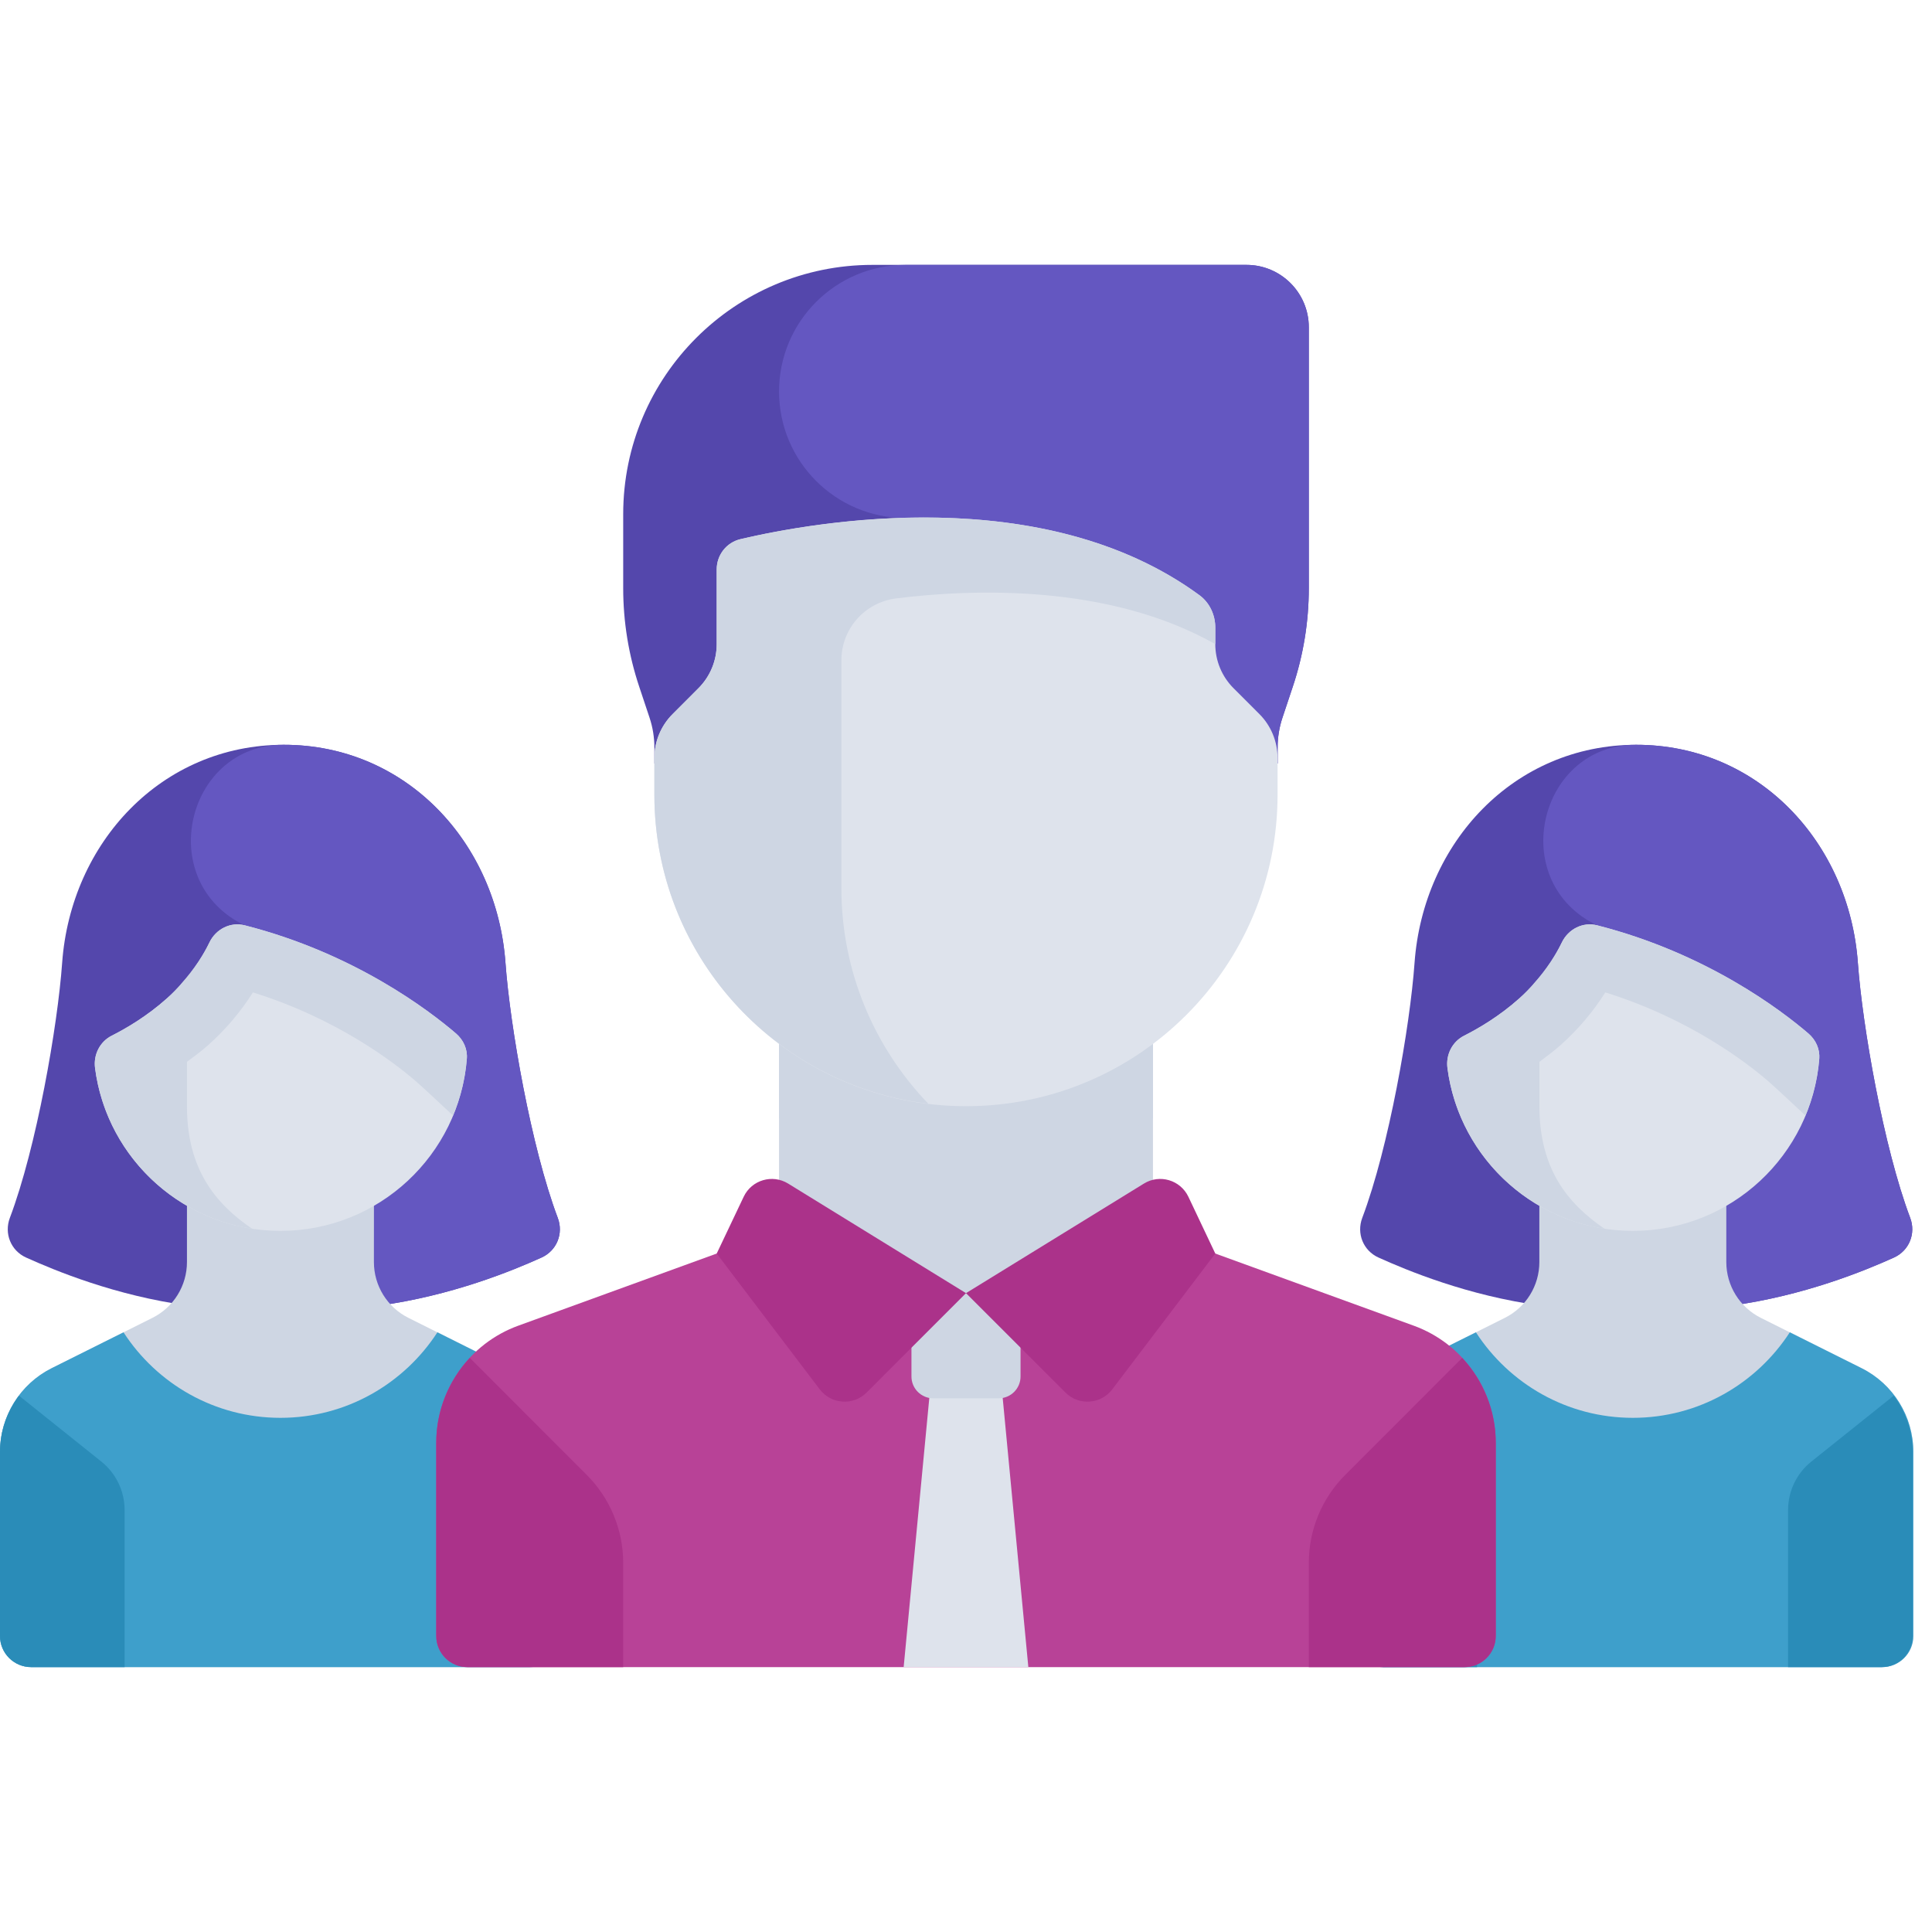 <svg width="30" height="30" viewBox="0 0 30 30" fill="none" xmlns="http://www.w3.org/2000/svg">
<path d="M8.661 18.911C8.248 17.816 7.92 15.932 7.849 14.951C7.714 13.085 6.308 11.565 4.407 11.565C2.506 11.565 1.1 13.086 0.965 14.951C0.895 15.932 0.567 17.816 0.153 18.911C0.062 19.153 0.167 19.419 0.405 19.527C0.848 19.727 1.793 20.121 2.932 20.274H5.882C7.016 20.12 7.968 19.727 8.409 19.527C8.647 19.419 8.753 19.153 8.661 18.911Z" fill="#5447AC"/>
<path d="M8.409 19.527C8.647 19.419 8.752 19.153 8.661 18.911C8.248 17.816 7.92 15.932 7.849 14.951C7.714 13.085 6.308 11.565 4.407 11.565C4.402 11.565 4.398 11.565 4.393 11.565C2.934 11.57 2.419 13.56 3.674 14.302C3.75 14.346 3.798 14.368 3.798 14.368L4.898 20.274H5.882C7.016 20.12 7.968 19.727 8.409 19.527Z" fill="#6457C1"/>
<path d="M7.907 21.246L6.341 20.463C6.013 20.299 5.806 19.964 5.806 19.597L5.807 18.145H2.903V19.597C2.903 19.964 2.696 20.299 2.368 20.463L0.802 21.246C0.311 21.492 0 21.994 0 22.544V25.404C0 25.671 0.217 25.887 0.484 25.887H8.226C8.493 25.887 8.71 25.671 8.71 25.404V22.544C8.71 21.994 8.399 21.492 7.907 21.246Z" fill="#CED6E3"/>
<path d="M7.907 21.245L6.792 20.688C6.274 21.486 5.377 22.016 4.355 22.016C3.332 22.016 2.435 21.486 1.918 20.688L0.802 21.245C0.311 21.491 0 21.994 0 22.544V25.403C0 25.67 0.217 25.887 0.484 25.887H8.226C8.493 25.887 8.71 25.67 8.71 25.403V22.544C8.71 21.994 8.399 21.491 7.907 21.245Z" fill="#3E9FCB"/>
<path d="M4.355 19.113C2.879 19.113 1.66 18.011 1.476 16.585C1.449 16.379 1.549 16.176 1.735 16.082C1.957 15.97 2.281 15.781 2.591 15.504C2.936 15.196 3.139 14.871 3.253 14.633C3.352 14.428 3.578 14.311 3.799 14.368C5.502 14.802 6.662 15.689 7.083 16.05C7.196 16.148 7.261 16.291 7.249 16.439C7.132 17.935 5.881 19.113 4.355 19.113Z" fill="#DEE3EC"/>
<path d="M7.083 16.05C6.662 15.689 5.502 14.802 3.799 14.368C3.578 14.311 3.351 14.428 3.253 14.633C3.166 14.813 3.023 15.043 2.811 15.278C2.811 15.279 2.811 15.279 2.811 15.28C2.745 15.355 2.674 15.43 2.591 15.504C2.281 15.781 1.957 15.97 1.735 16.082C1.549 16.176 1.449 16.379 1.476 16.585C1.641 17.866 2.644 18.885 3.915 19.08C3.336 18.686 2.903 18.144 2.903 17.177V16.488C3.013 16.406 3.124 16.325 3.235 16.226C3.504 15.986 3.739 15.709 3.927 15.41C5.231 15.816 6.114 16.494 6.449 16.782C6.541 16.862 6.768 17.072 7.035 17.322C7.149 17.046 7.225 16.75 7.249 16.44C7.261 16.291 7.196 16.148 7.083 16.05Z" fill="#CED6E3"/>
<path d="M0.295 21.672C0.109 21.919 0 22.223 0 22.544V25.404C0 25.671 0.217 25.887 0.484 25.887H1.935V23.449C1.935 23.155 1.802 22.877 1.572 22.694L0.295 21.672Z" fill="#2A8CB8"/>
<path d="M29.662 18.911C29.248 17.816 28.92 15.932 28.849 14.951C28.714 13.085 27.308 11.565 25.407 11.565C23.506 11.565 22.1 13.086 21.965 14.951C21.895 15.932 21.567 17.816 21.153 18.911C21.062 19.153 21.167 19.419 21.405 19.527C21.848 19.727 22.793 20.121 23.932 20.274H26.882C28.016 20.12 28.968 19.727 29.41 19.527C29.647 19.419 29.753 19.153 29.662 18.911Z" fill="#5447AC"/>
<path d="M29.409 19.527C29.647 19.419 29.752 19.153 29.661 18.911C29.248 17.816 28.92 15.932 28.849 14.951C28.714 13.085 27.308 11.565 25.407 11.565C25.402 11.565 25.398 11.565 25.393 11.565C23.934 11.57 23.419 13.56 24.674 14.302C24.75 14.346 24.798 14.368 24.798 14.368L25.898 20.274H26.882C28.016 20.12 28.968 19.727 29.409 19.527Z" fill="#6457C1"/>
<path d="M28.907 21.246L27.341 20.463C27.014 20.299 26.806 19.964 26.806 19.597L26.806 18.145H23.903V19.597C23.903 19.964 23.696 20.299 23.368 20.463L21.802 21.246C21.311 21.492 21 21.994 21 22.544V25.404C21 25.671 21.217 25.887 21.484 25.887H29.226C29.493 25.887 29.71 25.671 29.71 25.404V22.544C29.71 21.994 29.399 21.492 28.907 21.246Z" fill="#CED6E3"/>
<path d="M28.907 21.245L27.792 20.688C27.274 21.486 26.377 22.016 25.355 22.016C24.332 22.016 23.435 21.486 22.918 20.688L21.802 21.245C21.311 21.491 21 21.994 21 22.544V25.403C21 25.67 21.217 25.887 21.484 25.887H29.226C29.493 25.887 29.71 25.67 29.71 25.403V22.544C29.71 21.994 29.399 21.491 28.907 21.245Z" fill="#3E9FCB"/>
<path d="M25.355 19.113C23.879 19.113 22.66 18.011 22.476 16.585C22.449 16.379 22.549 16.176 22.735 16.082C22.957 15.97 23.281 15.781 23.591 15.504C23.936 15.196 24.139 14.871 24.253 14.633C24.352 14.428 24.578 14.311 24.799 14.368C26.502 14.802 27.662 15.689 28.083 16.05C28.196 16.148 28.261 16.291 28.25 16.439C28.132 17.935 26.881 19.113 25.355 19.113Z" fill="#DEE3EC"/>
<path d="M28.083 16.05C27.662 15.689 26.502 14.802 24.799 14.368C24.578 14.311 24.352 14.428 24.253 14.633C24.166 14.813 24.023 15.043 23.811 15.278C23.811 15.279 23.811 15.279 23.811 15.28C23.745 15.355 23.674 15.43 23.591 15.504C23.281 15.781 22.957 15.97 22.735 16.082C22.549 16.176 22.449 16.379 22.476 16.585C22.642 17.866 23.644 18.885 24.915 19.08C24.336 18.686 23.904 18.144 23.904 17.177V16.488C24.013 16.406 24.124 16.325 24.235 16.226C24.504 15.986 24.739 15.709 24.927 15.41C26.231 15.816 27.114 16.494 27.449 16.782C27.541 16.862 27.768 17.072 28.035 17.322C28.149 17.046 28.225 16.75 28.249 16.44C28.261 16.291 28.196 16.148 28.083 16.05Z" fill="#CED6E3"/>
<path d="M21.295 21.672C21.109 21.919 21 22.223 21 22.544V25.404C21 25.671 21.217 25.887 21.484 25.887H22.936V23.449C22.936 23.155 22.802 22.877 22.572 22.694L21.295 21.672Z" fill="#2A8CB8"/>
<path d="M29.405 21.672C29.591 21.919 29.7 22.223 29.7 22.544V25.404C29.7 25.671 29.483 25.887 29.216 25.887H27.765V23.449C27.765 23.155 27.898 22.877 28.128 22.694L29.405 21.672Z" fill="#2A8CB8"/>
<path d="M21.952 20.585L17.903 19.113L15 20.081L12.097 19.113L8.048 20.585C7.283 20.863 6.774 21.59 6.774 22.404V25.403C6.774 25.67 6.991 25.887 7.258 25.887H22.742C23.009 25.887 23.226 25.67 23.226 25.403V22.404C23.226 21.59 22.717 20.863 21.952 20.585Z" fill="#B84297"/>
<path d="M14.493 21.048L14.032 25.887H15.968L15.507 21.048H14.493Z" fill="#DEE3EC"/>
<path d="M15.508 21.713H14.492C14.305 21.713 14.153 21.561 14.153 21.374V20.081H15.847V21.374C15.847 21.561 15.695 21.713 15.508 21.713Z" fill="#CED6E3"/>
<path d="M22.705 21.085C23.032 21.436 23.226 21.903 23.226 22.404V25.403C23.226 25.671 23.009 25.887 22.742 25.887H20.323V24.27C20.323 23.756 20.526 23.264 20.89 22.901L22.705 21.085Z" fill="#AB328A"/>
<path d="M20.323 9.134V5.081C20.323 4.546 19.889 4.113 19.355 4.113H13.548C11.411 4.113 9.677 5.846 9.677 7.984V9.134C9.677 9.654 9.761 10.171 9.926 10.664L10.087 11.147C10.136 11.295 10.161 11.45 10.161 11.606V11.855H19.839V11.606C19.839 11.45 19.864 11.295 19.913 11.147L20.074 10.664C20.239 10.171 20.323 9.654 20.323 9.134Z" fill="#5447AC"/>
<path d="M12.097 6.079C12.097 7.164 12.977 8.044 14.062 8.044H14.335L14.466 11.855H19.839V11.606C19.839 11.45 19.864 11.295 19.913 11.147L20.074 10.664C20.239 10.171 20.323 9.654 20.323 9.134V5.081C20.323 4.546 19.889 4.113 19.355 4.113H14.062C12.977 4.113 12.097 4.993 12.097 6.079Z" fill="#6457C1"/>
<path d="M17.903 15.726H12.097V20.081H17.903V15.726Z" fill="#CED6E3"/>
<path d="M12.097 17.362C12.952 17.857 13.941 18.145 15 18.145C16.059 18.145 17.049 17.857 17.903 17.362V15.726H12.097L12.097 17.362Z" fill="#CED6E3"/>
<path d="M15 20.08L13.457 21.623C13.249 21.831 12.907 21.807 12.729 21.574L11.129 19.465L11.548 18.583C11.671 18.323 11.993 18.227 12.239 18.379L15 20.08Z" fill="#AB328A"/>
<path d="M15 20.08L16.544 21.623C16.751 21.831 17.094 21.807 17.271 21.574L18.871 19.465L18.453 18.583C18.329 18.323 18.007 18.227 17.762 18.379L15 20.08Z" fill="#AB328A"/>
<path d="M15 17.177C12.328 17.177 10.161 15.011 10.161 12.338V11.772C10.161 11.515 10.263 11.269 10.445 11.087L10.845 10.686C11.027 10.505 11.129 10.259 11.129 10.002V8.842C11.129 8.618 11.279 8.424 11.497 8.372C12.642 8.102 16.203 7.461 18.627 9.244C18.784 9.36 18.871 9.55 18.871 9.745V10.002C18.871 10.259 18.973 10.505 19.154 10.686L19.555 11.087C19.737 11.269 19.838 11.515 19.838 11.772V12.338C19.839 15.011 17.672 17.177 15 17.177Z" fill="#DEE3EC"/>
<path d="M18.627 9.244C16.922 7.99 14.658 7.936 13.065 8.108C12.392 8.18 11.837 8.292 11.498 8.372C11.28 8.424 11.129 8.618 11.129 8.842V10.002C11.129 10.259 11.027 10.505 10.846 10.687L10.445 11.088C10.263 11.269 10.161 11.515 10.161 11.772V12.339C10.161 14.813 12.019 16.849 14.415 17.139C13.58 16.269 13.065 15.091 13.065 13.79V10.254C13.065 9.763 13.429 9.353 13.916 9.292C15.077 9.147 17.204 9.059 18.871 10.002V9.745C18.871 9.55 18.784 9.36 18.627 9.244Z" fill="#CED6E3"/>
<path d="M7.295 21.085C6.968 21.436 6.774 21.903 6.774 22.404V25.403C6.774 25.671 6.991 25.887 7.258 25.887H9.677V24.27C9.677 23.756 9.473 23.264 9.11 22.901L7.295 21.085Z" fill="#AB328A"/>
</svg>
